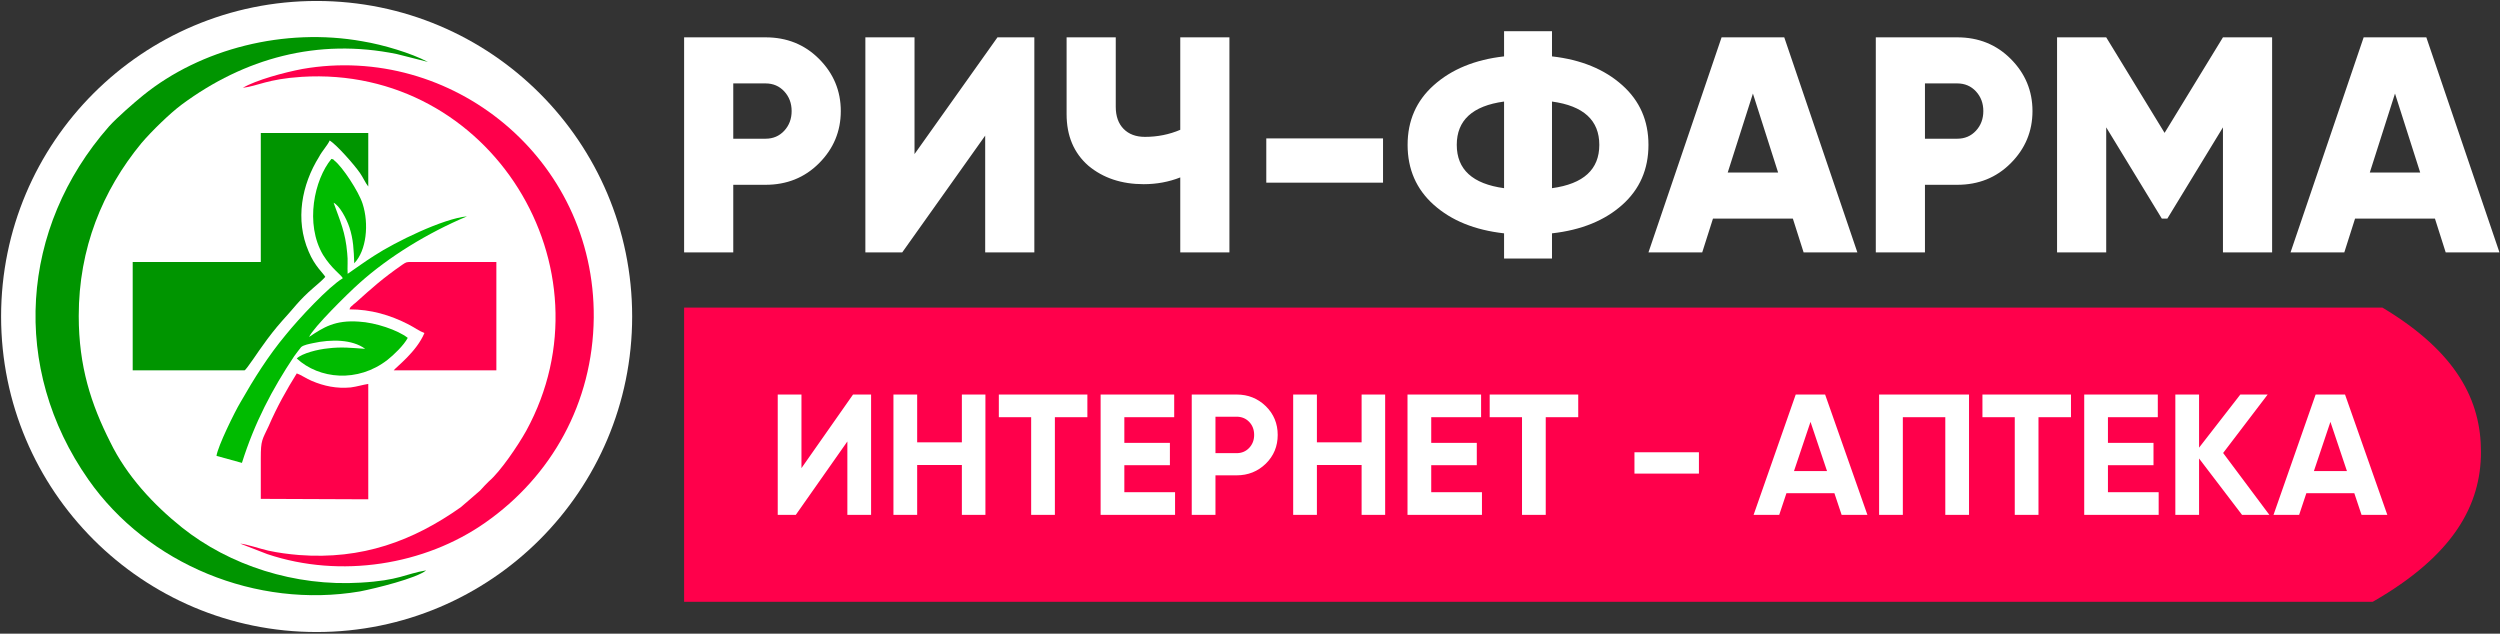 <svg width="1010" height="256" viewBox="0 0 1010 256" fill="none" xmlns="http://www.w3.org/2000/svg">
<rect x="0" y="0" width="1010" height="256" fill="#333333" stroke="none"/>
<path fill-rule="evenodd" clip-rule="evenodd" d="M255.392 127.864C255.392 198.265 198.32 255.337 127.919 255.337C57.517 255.337 0.445 198.265 0.445 127.864C0.445 57.462 57.517 0.391 127.919 0.391C198.32 0.391 255.392 57.462 255.392 127.864Z" fill="white"/>
<path fill-rule="evenodd" clip-rule="evenodd" d="M172.175 230.429C163.668 231.846 161.364 234.505 145.591 235.391C119.184 236.986 92.777 228.48 73.459 213.061C61.939 203.845 51.128 192.147 44.571 178.678C36.773 163.26 31.81 148.018 31.81 127.637C31.81 100.344 41.381 76.95 57.154 57.809C61.23 53.024 68.674 45.758 73.459 42.213C98.625 23.604 128.222 15.274 160.301 21.832L172.884 25.022C166.149 21.477 154.984 18.11 146.477 16.692C114.93 11.021 81.08 19.705 57.863 38.491C54.141 41.504 47.229 47.53 44.039 51.074C8.062 92.014 4.163 148.727 35.709 193.743C59.635 227.947 103.588 246.025 145.413 238.936C151.794 237.695 168.276 233.619 172.175 230.429Z" fill="#009500"/>
<path fill-rule="evenodd" clip-rule="evenodd" d="M98.094 35.478C104.119 34.769 108.018 31.933 121.843 31.048C198.228 26.262 248.56 108.319 212.583 174.07C209.216 180.096 202.127 190.552 197.519 194.452C196.278 195.692 195.392 196.578 193.974 198.173L186.176 204.908C166.858 218.554 146.3 226.175 120.779 224.226C116.526 223.872 112.449 223.34 108.373 222.453C105.182 221.744 99.511 219.795 97.03 219.618L108.018 223.872C137.616 233.796 171.643 228.302 196.101 211.111C222.685 192.502 239.522 162.905 239.877 128.345C240.408 63.835 182.277 17.401 122.197 27.858C114.753 29.275 103.588 32.288 98.094 35.478Z" fill="#FF004B"/>
<path fill-rule="evenodd" clip-rule="evenodd" d="M105.36 105.838H53.609V149.613H98.803C99.511 149.436 105.182 140.752 106.069 139.689C108.55 136.144 111.209 132.776 113.867 129.764C118.652 124.624 120.601 121.434 126.805 116.117C128.045 115.054 130.349 113.104 131.412 111.863C130.704 110.446 127.159 107.61 124.678 101.584C119.184 88.824 121.843 74.646 128.931 63.303C129.995 61.176 132.476 58.518 133.185 56.746C136.02 58.518 142.932 66.316 145.413 69.861C146.654 71.633 147.54 73.76 148.781 75.354V53.733H105.36V105.838Z" fill="#009500"/>
<path fill-rule="evenodd" clip-rule="evenodd" d="M138.502 112.395C132.653 115.94 120.779 128.7 115.462 135.258C108.373 143.764 102.702 152.803 97.03 162.728C94.904 166.272 87.991 180.273 87.46 184.172L97.739 187.008C102.879 170.703 109.968 157.234 118.829 143.942C119.361 143.233 121.31 140.575 121.665 140.22C122.728 139.334 124.855 138.98 126.45 138.625C133.717 137.03 142.224 137.03 147.54 140.929C142.224 140.575 137.97 140.043 132.476 140.752C128.577 141.106 122.02 142.701 119.893 144.828C128.931 153.157 144.527 154.753 156.579 145.36C159.06 143.41 163.137 139.511 164.731 136.498C160.655 133.308 151.617 130.295 145.059 129.941C135.311 129.232 130.704 132.245 124.855 136.144C126.628 132.245 140.628 118.421 145.236 114.345C157.111 103.711 172.707 94.141 188.658 87.406C179.087 88.292 159.769 97.685 151.085 103.356C147.186 105.838 143.819 108.319 140.451 110.623C140.274 107.964 140.628 105.129 140.274 102.293C139.565 93.786 137.438 89.356 134.78 81.912C137.084 82.975 139.919 88.115 141.16 91.837C142.755 96.622 142.932 101.053 143.11 106.369C148.072 101.23 149.135 90.419 146.477 82.267C144.882 77.304 138.325 67.379 135.134 64.898C134.248 64.012 134.957 64.544 133.894 64.189C126.982 72.519 123.083 90.419 130.526 103.002C134.071 108.673 137.616 110.8 138.502 112.395Z" fill="#00BB00"/>
<path fill-rule="evenodd" clip-rule="evenodd" d="M105.36 201.541L148.781 201.717V155.107C146.477 155.462 144.35 156.171 141.692 156.525C136.02 157.057 130.881 155.994 125.918 153.866C123.792 152.98 121.843 151.563 119.893 150.854C115.817 157.411 111.918 164.323 108.55 172.121C105.892 177.792 105.36 177.792 105.36 185.058C105.36 190.552 105.36 196.046 105.36 201.541Z" fill="#FF004B"/>
<path fill-rule="evenodd" clip-rule="evenodd" d="M141.16 124.979C149.844 124.979 157.642 127.282 164.909 131.004C167.036 132.068 169.517 133.84 171.466 134.549C168.276 142.17 159.946 148.372 159.06 149.613H200.532V105.838H166.503C164.2 105.838 164.2 105.838 162.605 106.901C154.452 112.572 150.553 116.117 143.641 122.32C143.11 122.674 142.755 123.029 142.401 123.383C141.337 124.27 141.692 123.915 141.16 124.979Z" fill="#FF004B"/>
<path d="M276.381 15.083H309.272C317.877 15.083 325.076 17.979 330.868 23.771C336.743 29.646 339.68 36.679 339.68 44.871C339.68 53.062 336.743 60.096 330.868 65.97C325.076 71.762 317.877 74.659 309.272 74.659H296.24V101.964H276.381V15.083ZM296.24 56.041H309.272C312.333 56.041 314.857 54.965 316.843 52.814C318.829 50.663 319.822 48.015 319.822 44.871C319.822 41.726 318.829 39.079 316.843 36.927C314.857 34.776 312.333 33.7 309.272 33.7H296.24V56.041ZM417.873 101.964H398.015V54.8L364.503 101.964H349.609V15.083H369.468V62.247L402.979 15.083H417.873V101.964ZM476.828 52.442V15.083H496.686V101.964H476.828V71.679C472.194 73.5 467.271 74.41 462.058 74.41C453.122 74.41 445.675 71.928 439.717 66.963C433.842 61.833 430.905 54.883 430.905 46.112V15.083H450.764V43.133C450.764 46.939 451.818 49.918 453.928 52.069C456.038 54.221 458.914 55.296 462.554 55.296C467.602 55.296 472.359 54.345 476.828 52.442ZM558.744 73.79H511.58V55.917H558.744V73.79ZM627.007 94.269V104.446H607.645V94.269C595.812 92.945 586.338 89.097 579.223 82.726C572.189 76.438 568.673 68.37 568.673 58.523C568.673 48.76 572.189 40.733 579.223 34.445C586.421 27.991 595.895 24.102 607.645 22.778V12.601H627.007V22.778C638.757 24.102 648.23 27.991 655.429 34.445C662.462 40.733 665.979 48.76 665.979 58.523C665.979 68.37 662.462 76.438 655.429 82.726C648.313 89.097 638.839 92.945 627.007 94.269ZM607.645 76.024V41.023C594.902 42.761 588.531 48.594 588.531 58.523C588.531 68.453 594.902 74.286 607.645 76.024ZM627.007 41.023V76.024C639.749 74.286 646.121 68.453 646.121 58.523C646.121 48.594 639.749 42.761 627.007 41.023ZM750.377 101.964H728.657L724.313 88.311H692.043L687.699 101.964H665.979L695.518 15.083H720.838L750.377 101.964ZM708.178 37.796L698.001 69.694H718.356L708.178 37.796ZM757.824 15.083H790.715C799.32 15.083 806.519 17.979 812.311 23.771C818.185 29.646 821.123 36.679 821.123 44.871C821.123 53.062 818.185 60.096 812.311 65.97C806.519 71.762 799.32 74.659 790.715 74.659H777.682V101.964H757.824V15.083ZM777.682 56.041H790.715C793.776 56.041 796.3 54.965 798.286 52.814C800.272 50.663 801.264 48.015 801.264 44.871C801.264 41.726 800.272 39.079 798.286 36.927C796.3 34.776 793.776 33.7 790.715 33.7H777.682V56.041ZM898.074 15.083H917.933V101.964H898.074V51.449L875.61 88.311H873.376L850.91 51.449V101.964H831.052V15.083H850.91L874.492 53.683L898.074 15.083ZM1009.78 101.964H988.058L983.714 88.311H951.444L947.1 101.964H925.38L954.919 15.083H980.238L1009.78 101.964ZM967.579 37.796L957.401 69.694H977.756L967.579 37.796Z" fill="white"/>
<path fill-rule="evenodd" clip-rule="evenodd" d="M958.577 243.128C991.478 224.272 1002.31 203.863 1002.31 182.55C1002.31 162.1 992.9 142.483 962.494 124.27H276.382V243.128H958.577Z" fill="#FF004B"/>
<path d="M351.921 208.01H342.335V178.351L321.498 208.01H314.205V159.389H323.79V189.118L344.628 159.389H351.921V208.01ZM388.595 178.699V159.389H398.111V208.01H388.595V187.867H370.536V208.01H360.951V159.389H370.536V178.699H388.595ZM403.529 159.389H439.3V168.558H426.172V208.01H416.587V168.558H403.529V159.389ZM454.234 187.937V198.842H474.725V208.01H444.649V159.389H474.377V168.558H454.234V178.907H472.641V187.937H454.234ZM481.462 159.389H499.591C504.222 159.389 508.158 160.964 511.399 164.112C514.594 167.261 516.192 171.127 516.192 175.712C516.192 180.296 514.594 184.163 511.399 187.311C508.158 190.461 504.222 192.035 499.591 192.035H491.048V208.01H481.462V159.389ZM491.048 183.075H499.591C501.628 183.075 503.319 182.369 504.661 180.956C506.004 179.544 506.676 177.796 506.676 175.712C506.676 173.582 506.004 171.822 504.661 170.433C503.319 169.044 501.628 168.349 499.591 168.349H491.048V183.075ZM550.088 178.699V159.389H559.603V208.01H550.088V187.867H532.028V208.01H522.443V159.389H532.028V178.699H550.088ZM578.219 187.937V198.842H598.709V208.01H568.633V159.389H598.362V168.558H578.219V178.907H596.625V187.937H578.219ZM601.835 159.389H637.606V168.558H624.478V208.01H614.893V168.558H601.835V159.389ZM686.366 191.34H660.319V182.727H686.366V191.34ZM754.436 208.01H744.017L741.1 199.259H721.721L718.803 208.01H708.454L725.472 159.389H737.349L754.436 208.01ZM731.445 170.433L724.777 190.298H738.113L731.445 170.433ZM759.159 159.389H795.486V208.01H785.901V168.558H768.745V208.01H759.159V159.389ZM800.904 159.389H836.675V168.558H823.547V208.01H813.962V168.558H800.904V159.389ZM851.609 187.937V198.842H872.1V208.01H842.024V159.389H871.752V168.558H851.609V178.907H870.016V187.937H851.609ZM898.147 183.005L916.831 208.01H905.787L888.423 185.228V208.01H878.837V159.389H888.423V180.852L905.093 159.389H916.137L898.147 183.005ZM964.48 208.01H954.061L951.144 199.259H931.765L928.848 208.01H918.498L935.516 159.389H947.393L964.48 208.01ZM941.489 170.433L934.821 190.298H948.157L941.489 170.433Z" fill="white"/>
</svg>
